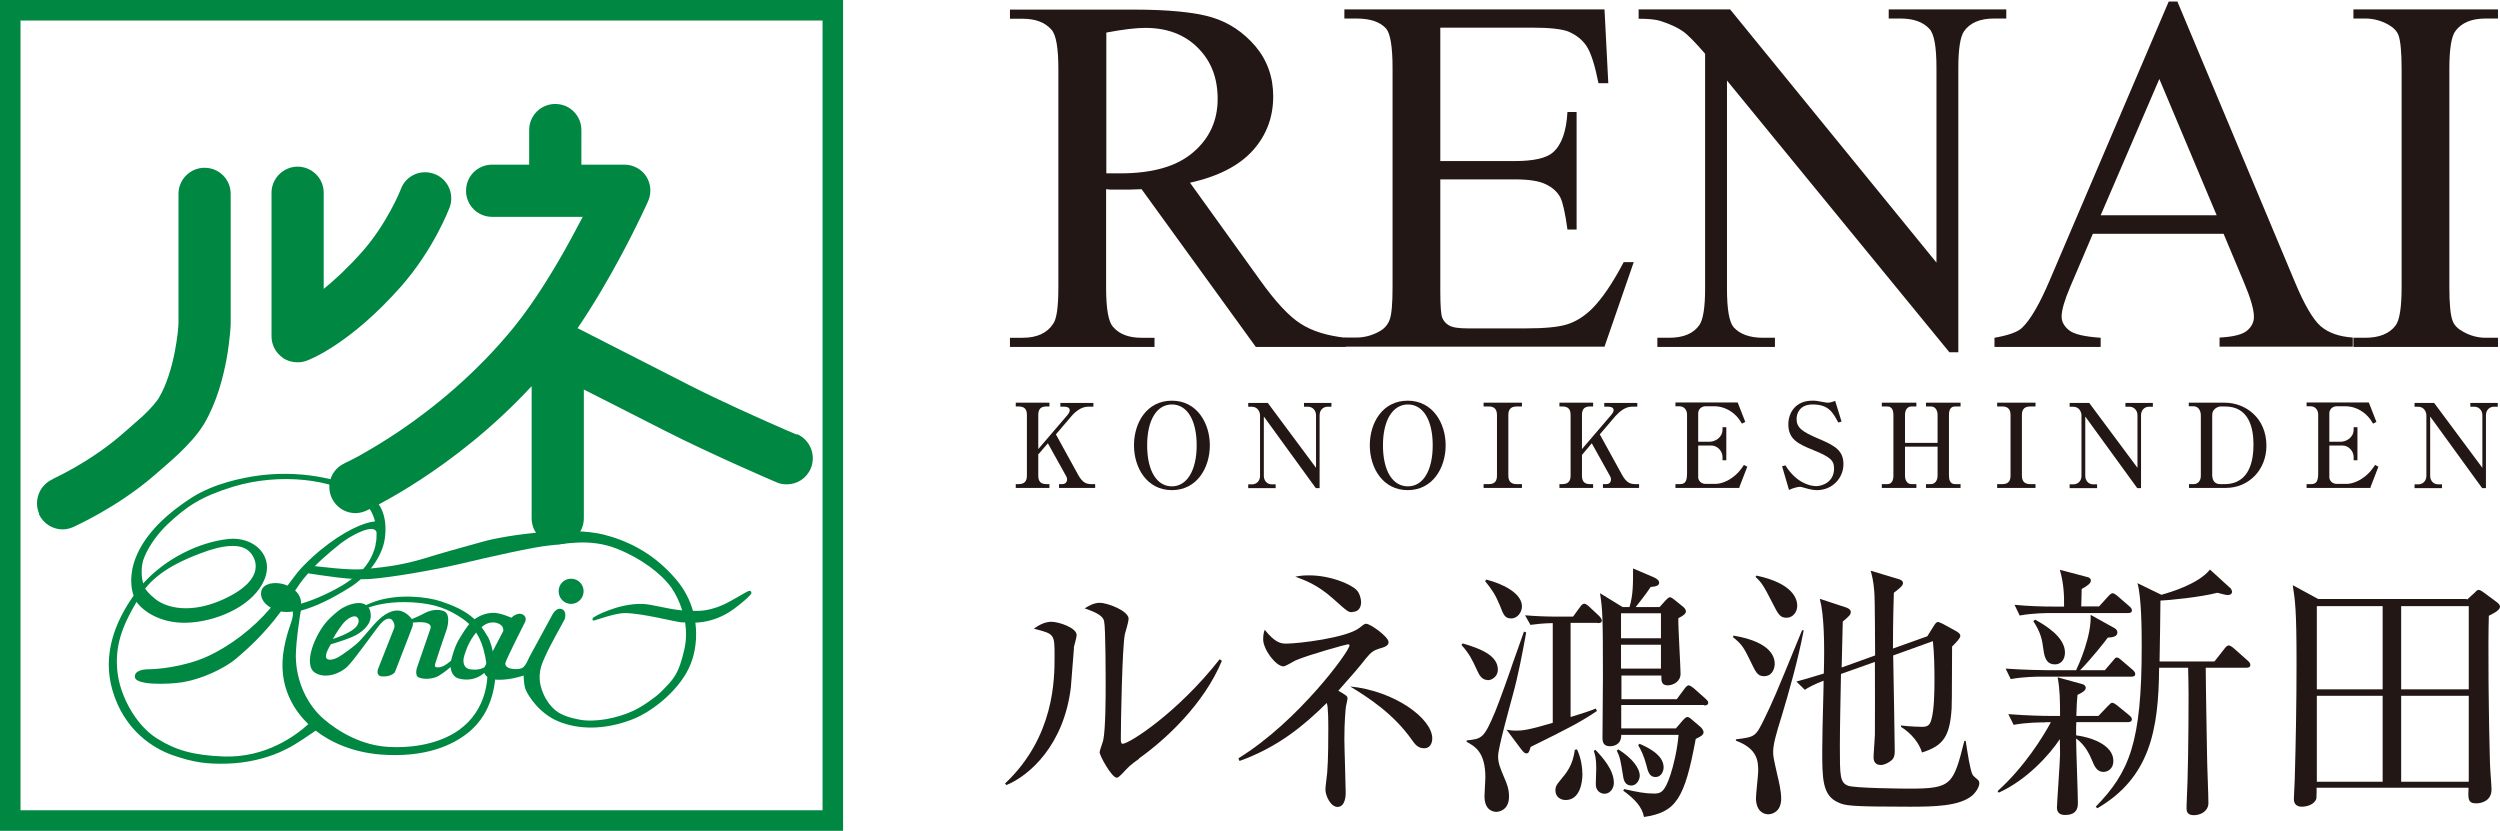 <?xml version="1.0" encoding="UTF-8"?><svg id="_レイヤー_2" xmlns="http://www.w3.org/2000/svg" viewBox="0 0 112.06 37.24"><defs><style>.cls-1{fill:#221714;}.cls-1,.cls-2{stroke-width:0px;}.cls-2{fill:#008842;}</style></defs><g id="_レイヤー_2-2"><path class="cls-1" d="m48.14,29.04c-.02.28-.12,1.52-.14,1.77-.31,2.59-1.86,3.96-2.89,4.38l-.06-.07c2.22-2.09,2.22-4.69,2.22-5.7s0-1-.93-1.24c.19-.13.46-.31.79-.31.31,0,1.13.26,1.13.6,0,.1-.12.49-.13.58h0Zm2.92,4.97c-.41.29-.45.34-.76.67-.06.06-.17.18-.24.18-.23,0-.77-.99-.77-1.14,0-.08.14-.44.16-.53.11-.5.11-2.07.11-2.39,0-.44,0-2.67-.07-2.96-.05-.22-.29-.37-.87-.57.16-.1.4-.25.67-.25.36,0,1.3.36,1.3.72,0,.11-.14.59-.17.69-.12.61-.18,3.98-.18,4.71,0,.05,0,.2.08.2.29,0,2.46-1.38,4.35-3.79l.1.07c-.82,1.97-2.55,3.55-3.72,4.38h.01Z"/><path class="cls-1" d="m61.89,29.05c-.34.11-.42.17-.67.47-.26.34-.65.79-1.23,1.44.37.22.41.24.41.35,0,.06-.06.3-.07.36-.02.16-.07.71-.07,1.46,0,.37.06,2.06.06,2.4,0,.08,0,.64-.37.64-.3,0-.54-.5-.54-.78,0-.12.07-.64.08-.75.05-.58.05-1.67.05-1.95s0-1.03-.07-1.18c-1.01,1-2.18,1.98-3.91,2.6l-.05-.12c2.67-1.64,4.98-4.8,4.98-5.06,0-.01,0-.05-.07-.05-.07,0-1.72.46-2.32.71-.1.04-.47.28-.57.28-.34,0-.91-.76-.91-1.21,0-.24.04-.34.07-.43.45.56.7.62.96.62.55,0,2.73-.26,3.29-.71.2-.16.23-.18.3-.18.18,0,1,.58,1,.82,0,.12-.07.19-.35.28h0Zm-1.28-1.61c-.17,0-.18,0-.85-.6-.72-.65-1.32-.85-1.7-.99.2-.04.33-.06.62-.06.93,0,1.83.37,2.12.65.16.16.21.43.21.55,0,.23-.11.44-.4.44h0Zm3.22,6.1c-.28,0-.42-.2-.54-.37-.83-1.18-1.95-1.9-2.77-2.4,2,.2,3.68,1.44,3.68,2.33,0,.06-.01.44-.37.44Z"/><path class="cls-1" d="m66.68,30.48c-.23,0-.36-.18-.47-.43-.24-.52-.34-.73-.7-1.14l.05-.07c.83.24,1.58.55,1.58,1.18,0,.28-.24.47-.46.47h0Zm1.13.67c-.13.49-.66,2.38-.66,2.74,0,.32.1.55.29,1,.1.23.2.47.2.81,0,.64-.48.69-.57.69-.05,0-.53,0-.53-.7,0-.13.04-.72.04-.84,0-1.15-.47-1.39-.84-1.6v-.06c.69-.08.77-.08,1.28-1.29.16-.38.75-2.03.79-2.18.21-.6.35-.97.5-1.41l.1.04c-.17.93-.35,1.89-.6,2.8Zm-.08-3.43c-.28,0-.34-.17-.5-.58-.19-.47-.36-.72-.66-1.09l.05-.07c.73.18,1.6.61,1.6,1.2,0,.25-.19.54-.48.54h0Zm3.87.2h-1.2v4.22c.53-.16.83-.26,1.13-.38l.05.11c-.7.47-1.18.73-2.97,1.61-.07.24-.1.29-.19.29s-.13-.06-.23-.18l-.66-.88c.14.02.25.04.41.04.3,0,.55-.02,1.66-.35v-4.47c-.48.01-.77.05-1,.08l-.24-.43c.45.04,1,.06,1.46.06h.69l.32-.44c.04-.06.11-.14.18-.14s.17.08.22.13l.46.43s.11.12.11.19c0,.12-.11.12-.18.12h-.02Zm-1.42,7.94c-.22,0-.46-.13-.46-.43,0-.13.02-.23.23-.47.26-.31.55-.65.64-1.35l.1-.02c.1.23.23.57.24,1.12,0,.38-.12,1.15-.75,1.15Zm1.75-.28c-.1,0-.4-.05-.4-.44,0-.11.02-.61.02-.71,0-.43-.05-.59-.11-.77l.07-.05c.3.31.83.89.83,1.48,0,.25-.17.49-.42.49h.01Zm4.44-3.98h-3.7v1.05h2.45l.3-.35c.11-.12.16-.16.22-.16s.14.06.19.11l.4.34s.13.12.13.23c0,.13-.14.2-.35.3-.5,2.71-.89,3.29-2.32,3.5-.08-.45-.42-.81-.93-1.18l.04-.07c.58.13.94.2,1.31.2.3,0,.49,0,.77-.85.13-.4.3-1.08.36-1.78h-2.57c.01.48-.4.51-.5.51-.26,0-.34-.14-.34-.37,0-.43.02-2.36.02-2.75,0-2.81-.02-2.99-.13-3.74l1.01.62h.31c.17-.54.16-1.09.16-1.73l.96.41c.07.04.21.11.21.23,0,.14-.16.17-.38.19-.22.34-.58.78-.67.9h1.07l.28-.31c.07-.07.13-.13.18-.13.06,0,.14.06.2.11l.36.29c.07.06.16.13.16.24,0,.13-.24.25-.34.3-.01.4.1,2.19.1,2.49,0,.36-.34.52-.58.52-.28,0-.28-.22-.28-.36v-.08h-1.79v1.06h2.48l.34-.46c.06-.08.13-.16.19-.16s.14.06.22.12l.53.47c.06.06.13.11.13.19,0,.11-.11.12-.18.12l-.02-.02Zm-3.25,3.61c-.3,0-.35-.29-.37-.44-.11-.67-.13-.83-.28-1.12l.07-.06c.63.4.96.84.96,1.19,0,.13-.11.43-.38.43Zm1.33-7.72h-1.79v1.12h1.79v-1.12Zm0,1.41h-1.79v1.07h1.79v-1.07Zm-.24,5.93c-.28,0-.34-.24-.42-.56-.11-.41-.23-.64-.36-.87l.06-.06c.97.41,1.08.82,1.08,1.06,0,.17-.11.43-.36.43Z"/><path class="cls-1" d="m79.08,30.31c-.31,0-.38-.18-.64-.72-.28-.58-.38-.72-.76-1.03l.02-.07c1.8.3,1.85,1.06,1.85,1.27,0,.14-.07.55-.48.55h.01Zm.75,1.89c-.2.65-.35,1.15-.35,1.5,0,.2.01.25.19,1.05.06.25.17.7.17,1.05,0,.58-.4.7-.58.7-.23,0-.55-.16-.55-.73,0-.19.1-1.03.1-1.21,0-.43-.02-1-1-1.36v-.06c.87-.11.88-.11,1.29-.95.37-.77.46-.96,1.61-3.78.01-.04.05-.11.07-.16h.07c-.26,1.35-.63,2.66-1.02,3.96h0Zm.25-4.51c-.3,0-.38-.17-.63-.66-.4-.79-.5-.93-.76-1.17l.04-.06c1.65.35,1.83,1.06,1.83,1.35s-.2.54-.48.54Zm8.31,7.98c-.58.47-1.7.49-2.79.49-2.73,0-2.89-.05-3.2-.19-.72-.31-.72-1.08-.72-2.34,0-.56.02-1.3.05-2.48.01-.3.01-.49.01-.64-.48.19-.71.32-.84.41l-.38-.37c.43-.12.82-.23,1.23-.36.04-1.36.01-2.65-.18-3.35l1.21.4s.18.07.18.18c0,.13-.07.2-.36.44,0,.07-.04,1.65-.05,2.06l1.5-.54c-.01-.46,0-2.48-.04-2.89-.04-.48-.1-.69-.16-.91l1.26.38c.08.02.19.07.19.18s-.16.24-.41.43c-.01.43-.04,1.14-.04,2.5l1.54-.55.3-.48c.05-.08.11-.16.17-.16s.12.04.22.08l.62.34c.08.05.17.11.17.2,0,.11-.19.3-.37.48-.01.43,0,2.37-.02,2.77-.08,1.27-.38,1.68-1.33,1.98-.11-.4-.46-.85-.94-1.15v-.06c.43.05.88.06.94.06.22,0,.35-.05.42-.32.13-.44.14-1.26.14-1.76,0-.55-.01-1.21-.07-1.76l-1.78.64c.01.72.07,3.74.07,4.28,0,.23-.04.31-.12.4-.13.12-.34.23-.5.23-.26,0-.33-.17-.33-.35,0-.16.06-.87.06-1,.01-.84,0-2.18,0-3.27l-1.52.54c-.02,1.08-.05,2.39-.05,3.25,0,1.31,0,1.62.37,1.76.29.11,2.42.13,2.73.13,1.91,0,1.98-.16,2.48-2.14h.06c.08.52.2,1.32.31,1.52.04.06.13.13.23.22.04.04.07.07.07.16,0,.17-.16.42-.35.58l.02-.02Z"/><path class="cls-1" d="m91.67,32.38c-.19,0-.83,0-1.41.11l-.24-.48c.88.07,1.64.08,1.85.08h.47c0-.71-.01-1.24-.11-1.73l1.09.3c.1.02.17.08.17.17s-.06.17-.37.32c-.02.26-.04.47-.05.94h.99l.41-.43c.1-.1.16-.16.2-.16.07,0,.17.07.23.12l.54.44c.06.05.12.11.12.18,0,.11-.11.13-.19.13h-2.3c-.01.11-.01.2-.01.59.63.08,1.67.41,1.67,1.15,0,.34-.24.49-.45.49-.29,0-.41-.28-.49-.48-.11-.26-.3-.71-.73-1.02,0,.47.08,2.5.08,2.91,0,.37-.21.52-.57.52-.26,0-.37-.12-.37-.34,0-.16.14-2.08.14-2.4,0-.1-.01-.58-.01-.66-.46.7-1.48,1.83-2.74,2.4l-.05-.07c1.2-1.08,2.04-2.44,2.39-3.09h-.28.02Zm2.67-2.33l.36-.42c.08-.1.13-.16.18-.16.08,0,.16.08.22.13l.49.42c.06.05.12.12.12.19,0,.11-.1.12-.18.12h-3.98c-.2,0-.83,0-1.42.11l-.23-.47c.88.06,1.65.07,1.84.07h1.32c.12-.25.7-1.54.65-2.48l1.08.6c.08.05.12.11.12.19,0,.2-.25.22-.43.23-.12.17-.73.94-1.24,1.46h1.1Zm-.26-2.86l.42-.46c.06-.07.14-.14.19-.14.07,0,.14.06.22.12l.53.46c.07.06.12.11.12.19,0,.11-.1.12-.18.12h-3.43c-.2,0-.83,0-1.42.11l-.23-.48c.61.06,1.23.08,1.84.08h.38c.01-.53-.02-1.07-.19-1.65l1.21.32c.11.02.18.07.18.17,0,.12-.17.24-.41.37,0,.12-.02.61-.02.78h.79Zm-2.85.59c.44.24,1.33.77,1.33,1.47,0,.32-.19.53-.44.53-.33,0-.47-.2-.53-.69-.05-.4-.11-.73-.45-1.25l.08-.06h0Zm8.75-1.42s.07.1.07.17-.06.14-.19.14c-.08,0-.18-.02-.47-.1-.76.2-2.22.34-2.55.35-.01.73-.02,1.92-.04,2.73h2.46l.44-.56c.05-.07.12-.16.21-.16.04,0,.14.06.22.13l.62.55c.06.05.12.12.12.19,0,.12-.11.13-.18.13h-1.82c0,.76.06,3.92.06,3.99,0,.32.06,1.74.06,2.07,0,.38-.36.55-.65.55s-.33-.16-.33-.31c0-.07,0-.2.01-.35.05-.96.08-2.81.08-4.75,0-.36-.01-.79-.02-1.2h-1.3c-.02,2.81-.42,4.93-2.77,6.3l-.07-.07c1.51-1.56,2.06-2.86,2.06-7.19,0-.73-.01-2.2-.19-2.83l1.07.52c.4-.11,1.66-.48,2.18-1.13l.9.82h.02Z"/><path class="cls-1" d="m110.58,26.88l.34-.31c.07-.06.11-.13.18-.13s.12.05.18.08l.65.48c.07.06.13.11.13.2,0,.17-.4.35-.5.4-.04,1.18-.01,4.63.05,6.59,0,.18.07,1.03.07,1.2,0,.49-.42.62-.69.62-.38,0-.36-.22-.34-.7h-6.81c0,.07,0,.43-.01.48-.08.28-.44.37-.65.37-.17,0-.36-.07-.36-.34,0-.14.04-.76.04-.89.05-1.74.08-3.49.08-5.22,0-2.36-.06-2.78-.17-3.48l1.14.62h6.66v.03Zm-6.73.29v3.73h2.95v-3.73h-2.95Zm0,4.02v3.85h2.95v-3.85h-2.95Zm6.81-.29v-3.73h-3.03v3.73h3.03Zm0,4.14v-3.85h-3.03v3.85h3.03Z"/><path class="cls-1" d="m46.54,20.39v.93c0,.27.12.38.36.38h.14v.17h-1.51v-.17h.13c.25,0,.37-.12.37-.38v-2.72c0-.27-.12-.38-.37-.38h-.13v-.17h1.51v.17h-.14c-.25,0-.36.12-.36.38v1.53l1.31-1.53c.05-.06.1-.14.1-.21,0-.15-.18-.16-.24-.16h-.18v-.17h1.48v.17h-.25c-.29,0-.57.23-.73.42l-.7.82,1,1.82c.19.34.36.41.59.41h.17v.17h-1.62v-.17h.15c.12,0,.21-.08.21-.21,0-.04,0-.08-.07-.2l-.79-1.42-.45.52h.02Z"/><path class="cls-1" d="m54.23,19.96c0,1.01-.58,2.01-1.7,2.01s-1.7-1-1.7-2.01.57-2,1.7-2,1.7,1.02,1.7,2Zm-2.81,0c0,1.16.44,1.84,1.11,1.84s1.11-.71,1.11-1.84-.43-1.83-1.11-1.83-1.11.7-1.11,1.83Z"/><path class="cls-1" d="m56.82,18.05l2.17,2.92v-2.36c0-.22-.16-.38-.36-.38h-.18v-.17h1.23v.17h-.17c-.2,0-.36.15-.36.38v3.27h-.17l-2.33-3.21v2.66c0,.2.13.38.36.38h.17v.17h-1.23v-.17h.17c.2,0,.36-.15.36-.38v-2.72c0-.1-.07-.38-.38-.38h-.15v-.17h.87Z"/><path class="cls-1" d="m64.8,19.96c0,1.01-.58,2.01-1.7,2.01s-1.7-1-1.7-2.01.57-2,1.7-2,1.7,1.02,1.7,2Zm-2.81,0c0,1.16.44,1.84,1.12,1.84s1.11-.71,1.11-1.84-.43-1.83-1.11-1.83-1.12.7-1.12,1.83Z"/><path class="cls-1" d="m66.5,21.7h.24c.3,0,.36-.19.36-.38v-2.72c0-.3-.17-.38-.36-.38h-.24v-.17h1.72v.17h-.24c-.3,0-.37.18-.37.38v2.72c0,.3.17.38.37.38h.24v.17h-1.72v-.17Z"/><path class="cls-1" d="m70.91,20.39v.93c0,.27.12.38.36.38h.14v.17h-1.51v-.17h.13c.25,0,.37-.12.37-.38v-2.72c0-.27-.12-.38-.37-.38h-.13v-.17h1.51v.17h-.14c-.25,0-.36.12-.36.38v1.53l1.31-1.53c.05-.06.11-.14.11-.21,0-.15-.18-.16-.24-.16h-.18v-.17h1.48v.17h-.25c-.29,0-.56.23-.73.42l-.7.82,1,1.82c.19.34.36.41.59.41h.17v.17h-1.62v-.17h.15c.13,0,.21-.08.21-.21,0-.04,0-.08-.07-.2l-.79-1.42s-.44.52-.44.52Z"/><path class="cls-1" d="m77.98,21.87h-2.88v-.17h.2c.24,0,.32-.13.32-.49v-2.62c0-.23-.14-.38-.35-.38h-.17v-.17h2.79l.34.87-.15.08c-.09-.15-.17-.28-.34-.43-.3-.26-.63-.35-.9-.35h-.39c-.18,0-.33.13-.33.32v1.27h.51c.25,0,.58-.19.58-.54v-.11h.17v1.48h-.17v-.15c0-.26-.23-.51-.5-.51h-.59v1.42c0,.14.12.3.33.3h.44c.19,0,.48-.08.74-.27.28-.19.45-.44.54-.58l.15.08-.36.93.02.02Z"/><path class="cls-1" d="m82.56,18.89l-.16.05c-.24-.44-.42-.81-1.15-.81-.59,0-.72.41-.72.65,0,.39.25.57.95.87.79.33,1.15.55,1.15,1.16s-.49,1.16-1.19,1.16c-.16,0-.34-.04-.51-.09-.18-.05-.2-.06-.25-.06-.06,0-.28.04-.49.14l-.31-1.06.15-.04c.45.73,1.04.93,1.38.93.27,0,.8-.18.8-.79,0-.37-.18-.52-.94-.83-.67-.27-1.11-.48-1.11-1.15,0-.51.32-1.06,1.07-1.06.14,0,.19,0,.49.06.06.01.14.03.2.03.12,0,.23-.04.34-.08l.29.94v-.02Z"/><path class="cls-1" d="m86.85,18.6c0-.21-.1-.38-.3-.38h-.22v-.17h1.55v.17h-.25c-.22,0-.27.19-.27.38v2.72c0,.16.04.38.27.38h.25v.17h-1.55v-.17h.22c.19,0,.3-.17.3-.38v-1.3h-1.46v1.3c0,.2.09.38.29.38h.22v.17h-1.55v-.17h.25c.21,0,.27-.19.27-.38v-2.72c0-.16-.04-.38-.27-.38h-.25v-.17h1.55v.17h-.22c-.19,0-.29.16-.29.38v1.25h1.46v-1.25Z"/><path class="cls-1" d="m89.52,21.7h.24c.3,0,.36-.19.36-.38v-2.72c0-.3-.17-.38-.36-.38h-.24v-.17h1.72v.17h-.24c-.3,0-.37.18-.37.38v2.72c0,.3.17.38.37.38h.24v.17h-1.72v-.17Z"/><path class="cls-1" d="m93.64,18.05l2.17,2.92v-2.36c0-.22-.16-.38-.36-.38h-.18v-.17h1.23v.17h-.17c-.2,0-.36.15-.36.38v3.27h-.17l-2.33-3.21v2.66c0,.2.13.38.36.38h.17v.17h-1.23v-.17h.17c.2,0,.36-.15.36-.38v-2.72c0-.1-.07-.38-.38-.38h-.15v-.17h.87Z"/><path class="cls-1" d="m98.11,18.05h1.61c.93,0,1.87.68,1.87,1.93,0,1.08-.79,1.89-1.82,1.89h-1.65v-.17h.22c.15,0,.31-.12.31-.37v-2.71c0-.23-.12-.41-.33-.41h-.21v-.17h0Zm1.06,3.31c0,.17.11.34.34.34h.2c1.16,0,1.3-1.12,1.3-1.78,0-.75-.21-1.7-1.27-1.7h-.21c-.13,0-.37.13-.37.37v2.77h.01Z"/><path class="cls-1" d="m106.27,21.87h-2.88v-.17h.2c.24,0,.32-.13.32-.49v-2.62c0-.23-.14-.38-.35-.38h-.17v-.17h2.79l.34.87-.15.08c-.09-.15-.17-.28-.34-.43-.3-.26-.63-.35-.9-.35h-.39c-.18,0-.33.13-.33.32v1.27h.51c.25,0,.58-.19.58-.54v-.11h.17v1.48h-.17v-.15c0-.26-.23-.51-.5-.51h-.59v1.42c0,.14.12.3.33.3h.44c.19,0,.48-.08.74-.27.28-.19.45-.44.54-.58l.15.08-.36.93.02.02Z"/><path class="cls-1" d="m109.1,18.05l2.17,2.92v-2.36c0-.22-.16-.38-.36-.38h-.18v-.17h1.23v.17h-.17c-.2,0-.36.15-.36.38v3.27h-.17l-2.33-3.21v2.66c0,.2.13.38.36.38h.17v.17h-1.23v-.17h.17c.2,0,.36-.15.36-.38v-2.72c0-.1-.07-.38-.38-.38h-.15v-.17h.87Z"/><path class="cls-1" d="m60.33,15.55h-4.04l-5.12-7.07c-.38.02-.69.02-.93.02h-.31c-.11,0-.23,0-.35-.02v4.4c0,.95.1,1.54.31,1.77.28.33.71.49,1.27.49h.59v.41h-6.48v-.41h.57c.64,0,1.1-.21,1.37-.63.16-.23.23-.78.23-1.64V3.1c0-.95-.1-1.54-.31-1.77-.29-.33-.72-.49-1.29-.49h-.57v-.41h5.51c1.61,0,2.79.12,3.55.35.76.23,1.41.67,1.94,1.29.53.63.8,1.38.8,2.25,0,.93-.3,1.74-.91,2.42-.61.68-1.55,1.17-2.82,1.45l3.12,4.34c.71,1,1.33,1.66,1.84,1.98.51.33,1.18.54,2.01.63v.41h.02Zm-10.74-7.78h.63c1.44,0,2.53-.31,3.26-.94.73-.62,1.1-1.42,1.1-2.39s-.3-1.71-.89-2.3-1.37-.89-2.35-.89c-.43,0-1.01.07-1.75.21v6.31Z"/><path class="cls-1" d="m64.56,1.24v5.98h3.32c.86,0,1.44-.13,1.73-.39.39-.34.6-.94.65-1.81h.41v5.27h-.41c-.1-.74-.21-1.21-.31-1.42-.13-.26-.35-.46-.66-.61-.3-.15-.77-.22-1.41-.22h-3.32v4.99c0,.67.03,1.08.09,1.22s.16.26.31.34c.15.09.43.13.85.13h2.57c.86,0,1.48-.06,1.86-.18.39-.12.76-.35,1.12-.7.46-.46.93-1.16,1.42-2.09h.45l-1.31,3.79h-11.66v-.41h.53c.36,0,.7-.09,1.01-.26.24-.12.4-.3.49-.54s.13-.73.13-1.46V3.05c0-.96-.1-1.55-.29-1.77-.27-.3-.71-.45-1.34-.45h-.53v-.41h11.66l.17,3.31h-.44c-.16-.8-.33-1.34-.52-1.64-.19-.3-.47-.52-.84-.68-.3-.11-.82-.17-1.57-.17h-4.16Z"/><path class="cls-1" d="m73.44.42h4.11l9.25,11.35V3.04c0-.93-.1-1.51-.31-1.74-.28-.31-.71-.47-1.31-.47h-.52v-.41h5.27v.41h-.54c-.64,0-1.09.19-1.36.58-.16.24-.25.78-.25,1.63v12.75h-.4l-9.97-12.18v9.32c0,.93.1,1.51.3,1.74.28.31.72.47,1.31.47h.54v.41h-5.27v-.41h.52c.65,0,1.1-.19,1.37-.58.16-.24.25-.78.25-1.63V2.41c-.44-.51-.77-.85-1-1.01s-.56-.32-1-.46c-.22-.07-.54-.1-.98-.1v-.41h-.01Z"/><path class="cls-1" d="m99.67,10.48h-5.86l-1.02,2.39c-.25.59-.38,1.03-.38,1.32,0,.23.11.43.33.61.22.18.69.29,1.42.34v.41h-4.76v-.41c.63-.11,1.04-.26,1.23-.44.38-.36.8-1.08,1.26-2.17L97.21.07h.39l5.27,12.58c.42,1.01.81,1.67,1.15,1.97.35.3.83.47,1.44.51v.41h-5.97v-.41c.6-.03,1.01-.13,1.22-.3s.32-.38.32-.63c0-.33-.15-.84-.45-1.55l-.91-2.17Zm-.31-.83l-2.57-6.11-2.63,6.11h5.2Z"/><path class="cls-1" d="m111.97,15.14v.41h-6.48v-.41h.53c.62,0,1.08-.18,1.36-.55.18-.24.27-.81.27-1.72V3.1c0-.77-.05-1.27-.14-1.52-.07-.19-.23-.35-.46-.48-.33-.18-.67-.27-1.03-.27h-.53v-.41h6.48v.41h-.55c-.62,0-1.07.18-1.35.55-.19.24-.28.81-.28,1.72v9.77c0,.77.05,1.27.15,1.52.07.19.23.35.47.48.32.18.66.27,1.01.27,0,0,.55,0,.55,0Z"/><path class="cls-2" d="m37.79,37.24H0V0h37.79v37.24Zm-36.87-.92h35.95V.92H.92v35.41h0Z"/><path class="cls-2" d="m1.76,23.04c-.26-.59,0-1.28.58-1.55h0s.03-.02.05-.03c.04-.02.11-.06.2-.1.18-.09.43-.22.73-.39.6-.34,1.37-.84,2.04-1.41.33-.29.71-.61,1.05-.92.34-.32.62-.64.73-.84.32-.54.56-1.34.69-2.01.13-.65.17-1.19.17-1.31v-5.79c0-.64.52-1.17,1.17-1.17s1.17.52,1.17,1.17v5.87s-.03.66-.18,1.51c-.16.85-.43,1.93-1,2.91-.32.53-.73.95-1.14,1.35-.41.39-.83.73-1.13,1-1.66,1.43-3.55,2.26-3.6,2.29-.16.07-.32.11-.48.11-.45,0-.87-.26-1.07-.69"/><path class="cls-2" d="m12.67,16.03c-.32-.22-.5-.58-.5-.96v-6.43c0-.64.53-1.17,1.17-1.17s1.17.52,1.17,1.17v4.31c.49-.4,1.07-.93,1.71-1.65,1.12-1.26,1.73-2.76,1.75-2.83h0c.23-.61.9-.9,1.51-.67.6.23.9.9.67,1.51-.03.07-.7,1.86-2.19,3.55-2.25,2.54-4.06,3.26-4.22,3.31-.13.05-.27.07-.41.07-.23,0-.47-.07-.67-.21"/><path class="cls-2" d="m35.71,19.48s-.18-.08-.49-.21c-.92-.4-2.95-1.3-4.37-2.03-.82-.42-2.25-1.15-3.49-1.78-.56-.29-1.07-.55-1.47-.75.74-1.09,1.4-2.23,1.92-3.2.76-1.41,1.23-2.47,1.24-2.49.16-.36.13-.78-.08-1.11-.21-.33-.59-.53-.98-.53h-1.93v-1.55c0-.65-.52-1.17-1.17-1.17s-1.17.52-1.17,1.17v1.55h-1.66c-.65,0-1.17.52-1.17,1.17s.52,1.17,1.17,1.17h4.06c-.15.29-.32.61-.5.94-.7,1.29-1.63,2.83-2.58,4-1.68,2.07-3.6,3.62-5.09,4.63-.75.51-1.39.88-1.83,1.13-.22.12-.4.21-.52.27-.06.03-.1.05-.13.06-.01,0-.02.01-.03.02h0c-.59.27-.84.96-.57,1.55.2.43.62.68,1.06.68.16,0,.33-.04.49-.11.08-.04,3.9-1.79,7.41-5.58v5.92c0,.65.52,1.17,1.17,1.17s1.17-.52,1.17-1.17v-5.77c1.27.64,2.79,1.42,3.64,1.85,2.02,1.03,4.99,2.31,5,2.31.15.07.31.09.46.09.45,0,.88-.26,1.07-.71.25-.59-.02-1.28-.61-1.54"/><path class="cls-2" d="m26.16,26.5c0,.31-.25.57-.56.57s-.56-.25-.56-.57.25-.56.56-.56.56.25.56.56"/><path class="cls-2" d="m33.68,26.59c0,.09-.75.73-1.15.94-.43.23-.87.36-1.36.38.09.69-.01,1.35-.21,1.85-.43,1.1-1.66,2.11-2.6,2.48-1.32.51-2.46.45-3.32.1-.86-.35-1.38-1.16-1.49-1.46-.07-.19-.08-.6-.08-.6,0,0-.56.2-1.13.19s-.63-.31-.63-.31c0,0-.45.45-1.16.25-.34-.1-.35-.51-.35-.51,0,0-.28.24-.53.39-.17.11-.59.2-.89.08-.21-.08-.09-.44-.09-.44,0,0,.57-1.65.6-1.74.02-.07.06-.18-.15-.26s-.64-.02-.64-.02c0,0,.03.06-.02.2-.05.14-.16.42-.16.42l-.62,1.6s-.15.22-.58.19c-.28-.02-.18-.32-.18-.32,0,0,.67-1.69.73-1.85.05-.15-.06-.38-.17-.41s-.24,0-.44.22-1.14,1.57-1.47,1.9c-.33.34-1,.58-1.46.3-.57-.35-.02-1.72.56-2.35,0,0,.23-.24.5-.45.21-.16.56-.32.87-.33.25-.01.56.11.56.57,0,.42-.41.78-.88.97-.39.16-.91.31-.91.31,0,0-.3.46-.2.62.08.14.39.05.58-.07.15-.09.7-.47.92-.71.22-.23.57-.67.74-.84s.56-.55,1-.51c.35.03.59.38.59.38,0,0,.35-.14.58-.27.24-.13.6-.2.87-.08.29.14.16.68.1.85-.07.2-.45,1.31-.49,1.46-.04.15-.06.22.17.2.22-.01.53-.3.53-.3,0,0,.12-.54.33-.91.13-.22.4-.67.59-.84.34-.3.68-.37.9-.39.35-.03.88.22.88.22,0,0,.28-.28.52-.14.24.14.06.4.06.4,0,0-.84,1.66-.85,1.78s.1.25.41.26c.3.02.39-.08.39-.08,0,0,.07-.05.16-.21.04-.09.13-.27.13-.27l1-1.84s.19-.42.48-.27c.2.11.09.44.09.44,0,0-.74,1.34-.82,1.55s-.33.58-.3,1.14c.02.36.22.99.72,1.4.27.22.69.34,1.08.41.71.13,1.69-.07,2.4-.4.39-.18.99-.6,1.23-.84.62-.62.79-.8,1.05-1.89.1-.42.1-.84.04-1.23h-.13c-.37-.03-1.71-.4-2.55-.42-.43-.01-1.29.31-1.39.33-.09.02-.09-.03-.07-.1s1.15-.67,2.22-.64c.43.01,1.1.23,1.79.29-.12-.39-.29-.73-.48-1.01-.46-.65-1.38-1.33-2.44-1.75-1.22-.49-2.35-.21-3.03-.15s-2.68.51-3.98.82c-1.27.3-3.1.61-4.03.68s-2.27-.18-2.61-.22c-.34-.04-.38-.12-.38-.12,0,0-.04-.16.02-.24s.2,0,.39,0c.2.01,1.58.21,2.28.14.7-.07,1.55-.13,2.7-.48.94-.29,1.48-.43,2.62-.75,1.1-.31,3.93-.69,5.41-.32.99.25,2.22.78,3.27,2.03.37.44.61.92.74,1.39h.27c.37-.01.77-.13,1.06-.26.29-.12,1.04-.58,1.14-.62.09-.04.16,0,.15.09m-18.33,1.89c.16-.07.48-.22.63-.4.09-.12.15-.29.03-.41-.13-.13-.44.04-.65.3-.24.3-.44.67-.44.67,0,0,.18-.05.43-.16m7.19-.36c-.07-.14-.31-.26-.56-.21-.42.07-.77.59-.92.86-.13.23-.26.62-.28.75-.03.23.05.45.29.48.44.07.65-.1.65-.1l.84-1.62s.01-.08-.03-.17"/><path class="cls-2" d="m21.87,28.55c-.47-.82-.96-1.21-2.09-1.59-.64-.22-1.92-.35-2.94-.01-.54.18-1.13.54-1.13.54l.25.03s.74-.62,2.53-.52c1.03.06,1.63.31,2.27.75.81.57.99,1.47,1.08,2.29.04.39-.03,1.81-1.28,2.69-.84.59-2,.81-3.13.75-1.2-.06-2.25-.67-2.93-1.26-.69-.6-1.23-1.62-1.24-2.81,0-.64.21-2.03.23-2.04.69-.19,1.34-.51,2.18-1.03.79-.49,1.47-1.38,1.58-2.21.15-1.11-.3-1.68-.68-1.93-.94-.63-2.8-1.14-4.85-.9-.92.11-2.17.4-3.1.99-2.98,1.9-2.87,3.76-2.63,4.41-.81,1.14-1.42,2.62-.95,4.24.54,1.85,1.89,2.62,2.67,2.9.99.35,1.59.41,2.45.39.9-.02,1.75-.24,2.35-.5.52-.23.83-.42,1.64-.98.6.47,1.68,1.04,3.23,1.09,1.99.08,3.12-.58,3.69-1.07.77-.67,1.01-1.52,1.1-2.11.11-.72-.08-1.72-.3-2.12m-5.03-4.13c-.12.57-.46,1.05-.8,1.33-.53.44-.95.65-1.23.79-.75.38-1.32.53-1.32.53,0,0,.05-.31-.26-.59.15-.22.3-.45.48-.65.42-.51.95-.97,1.52-1.43.49-.39,1.55-.96,1.65-.52,0,.19,0,.37-.05.54m-6.78,9.5c-1.41-.05-2.2-.3-2.98-.79-.32-.19-.7-.53-1.03-1.01-.38-.55-.69-1.27-.77-1.95-.14-1.18.2-2.08.85-3.18.32.45,1.18,1.04,2.49.92,1.33-.12,2.77-.83,3.23-1.89.48-1.11-.47-1.97-1.6-1.85-1.33.14-2.83.89-3.82,1.99-.08-.24-.12-.77.04-1.15.24-.6.67-1.13,1.03-1.48.87-.82,1.52-1.26,2.95-1.7,2.13-.65,4.52-.33,5.68.51.37.27.59.64.69,1.04-.52.05-1.41.44-2.46,1.3-.39.32-.8.73-.99.96-.15.19-.31.4-.47.62-.41-.18-.91-.15-1.11.1-.14.18-.14.6.36.89-.8.94-1.81,1.7-2.79,2.16-1.11.52-2.4.6-2.7.6s-.64.09-.6.36c.04.35,1.43.33,2.14.22.85-.14,1.87-.61,2.41-1.07.43-.37,1.21-1.04,1.99-2.1.16.03.35.03.54,0v.04c.03.33-.22.67-.39,1.56-.35,1.81.54,2.92,1.08,3.45-.56.51-1.9,1.51-3.78,1.45m-3.53-7.53c.67-.86,1.83-1.33,2.46-1.57,1.06-.41,1.79-.44,2.16-.13.31.25.93,1.26-1.15,2.2-1.41.63-2.49.39-3.02-.03-.29-.23-.42-.42-.45-.46"/></g></svg>